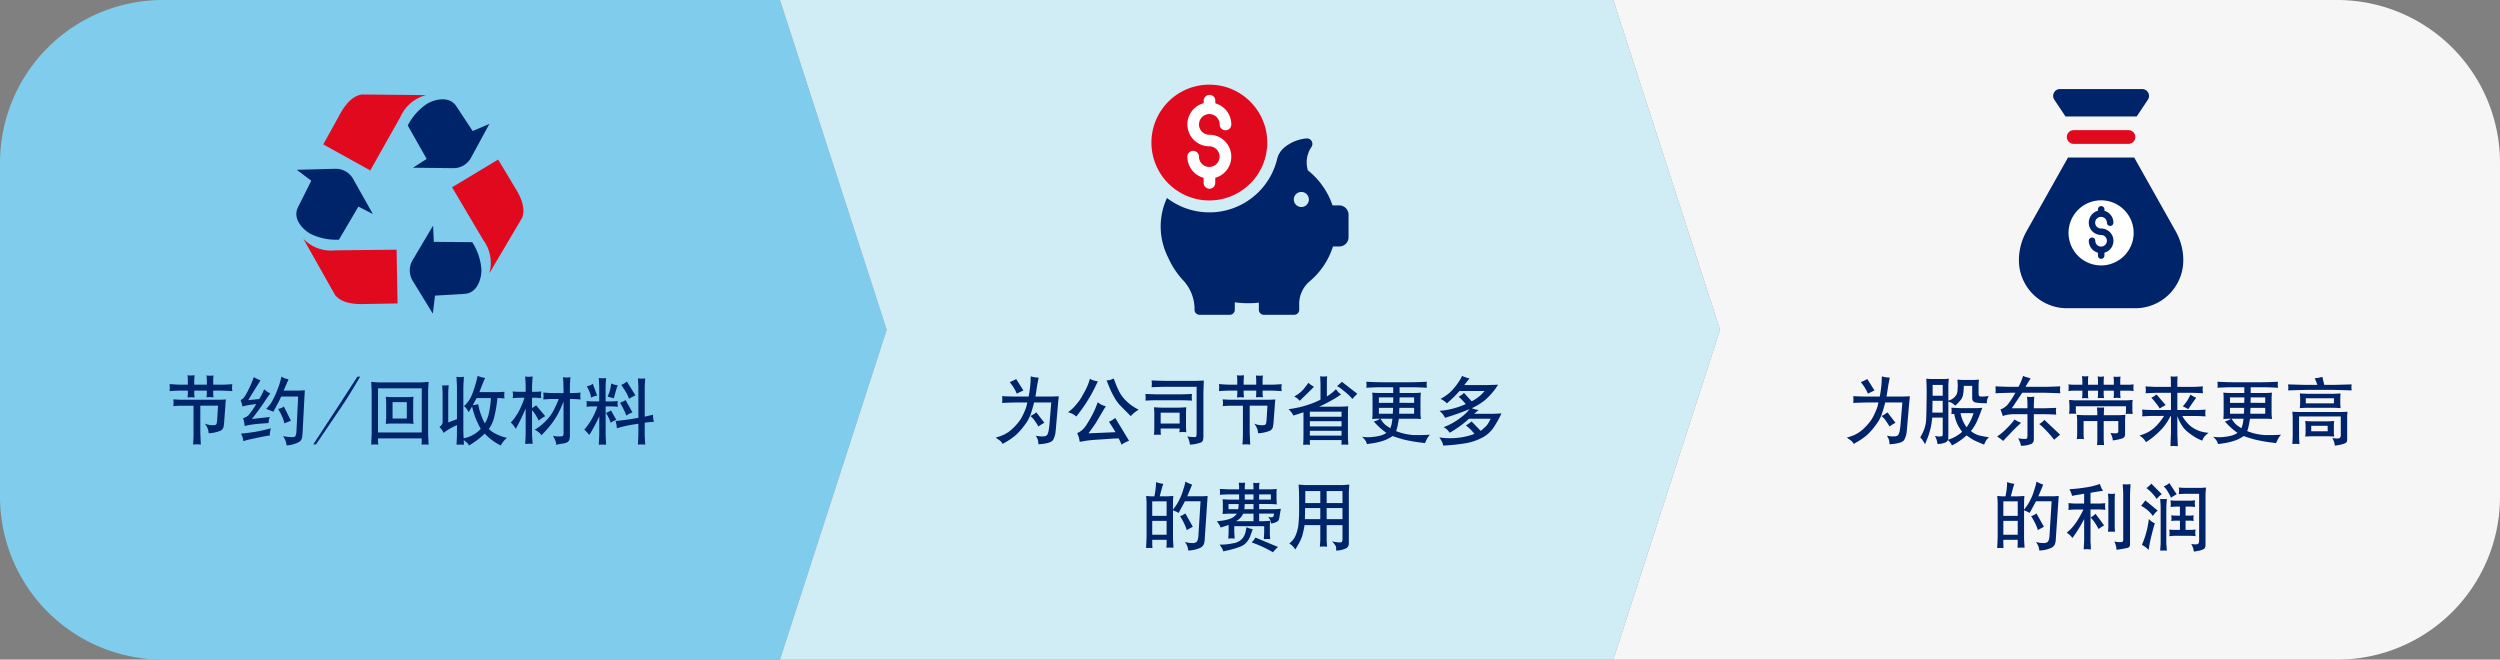 <svg xmlns="http://www.w3.org/2000/svg" viewBox="0 0 614 162"><rect x="0" y="0" width="614" height="162" fill="#808080" stroke="none"/><g id="fc61aa40-281a-4e66-aea6-17c57c1911d9" data-name="Layer 2"><g id="bef20caf-2062-42e8-8966-502ebf0b2912" data-name="Design"><path d="M40,0H191.559l26.214,81-26.214,81H40A40,40,0,0,1,0,122V40A40,40,0,0,1,40,0Z" fill="#80ccec"/><polygon points="191.56 0 396.226 0 422.44 81 396.226 162 191.56 162 217.773 81 191.56 0" fill="#d0edf6"/><path d="M396.226,0H574a40,40,0,0,1,40,40v82a40,40,0,0,1-40,40H396.226L422.44,81Z" fill="#f6f6f6"/><path d="M244.545,107.482l.879-.281a8.29,8.29,0,0,0,3.375-2.039,12.478,12.478,0,0,0,1.925-2.3,16.114,16.114,0,0,0,.905-1.819,10.484,10.484,0,0,0,.475-1.292l.21-.9h-2.6q-1.073,0-3.6.106c.024-.244.041-.43.053-.557v-.608l-.053-.5q1.758.1,3.6.1h2.918a27.285,27.285,0,0,0,.474-3.709l.036-1.248a7.433,7.433,0,0,0,1.951.3l-.246,1.283q-.106.476-.194,1.125l-.211,1.371-.14.879h3.357q.984,0,2.373-.07-.071.747-.132,1.349c-.041.4-.067.684-.079.848l-.474,5.52q-.089.949-.158,1.468a5.637,5.637,0,0,1-.51,1.459q-.44.939-3.639,1.151c-.012-.246-.038-.522-.079-.826a3.607,3.607,0,0,0-.589-1.283,7.538,7.538,0,0,0,1.565.175q1.089.018,1.327-.509a4.263,4.263,0,0,0,.325-1.178q.087-.651.141-1.09l.457-5.555h-4.219q-.248,1.073-.7,2.479a9.4,9.4,0,0,1-1.152,2.417,21.292,21.292,0,0,1-1.283,1.7,17.542,17.542,0,0,1-1.345,1.406,16.842,16.842,0,0,1-2.759,1.89l-.475.281a3.183,3.183,0,0,0-.562-.73Q245.477,108.133,244.545,107.482Zm3.445-13.641a11.342,11.342,0,0,0,1.582-.755l1.776,2.812q-1,.458-1.618.791l-.193-.422a10.051,10.051,0,0,0-.967-1.652Zm5.1,8.333a9.311,9.311,0,0,0,1.441-.9l1.969,2.566a10.95,10.95,0,0,0-1.477.915l-.263-.475q-.123-.194-.484-.73a7.253,7.253,0,0,0-.536-.729Z" fill="#002469"/><path d="M262.3,101.242q.668-.492,1.037-.826a12.192,12.192,0,0,0,1-1.081,13,13,0,0,0,.984-1.292q.353-.544,1.055-1.837a13.91,13.91,0,0,0,1-2.206l.316-.985a4.3,4.3,0,0,0,.844.405l1.09.263-.6,1.231a37.32,37.32,0,0,1-3.761,6.187l-.915,1.2a8.153,8.153,0,0,0-.834-.6A6.121,6.121,0,0,0,262.3,101.242Zm7.312-2.461a5,5,0,0,0,1.2.756l.773.246-.685,1.107-1.618,2.743q-.685,1.089-1.951,2.794.088,0,6.645-.281-.828-1.371-1.617-2.566a6.256,6.256,0,0,0,1.546-.932l3.393,5.608a8.237,8.237,0,0,0-1.846.949c-.235-.575-.468-1.084-.7-1.53l-1.178.036q-.4.016-2.091.14l-2.409.158q-1.528.106-2.461.264l-1.441.246a7.807,7.807,0,0,0-.211-1.107l-.4-1.037a5.679,5.679,0,0,0,1.186-.73,6.425,6.425,0,0,0,1.24-1.547q.7-1.116,1.221-2.1t.835-1.758Zm2.162-5.361a3.431,3.431,0,0,0,1.055-.159l.686-.316.492,1.266a19.293,19.293,0,0,0,.949,2.118,8.527,8.527,0,0,0,1.617,2.1,10.3,10.3,0,0,0,2.092,1.635l.967.563a13.141,13.141,0,0,0-1.319.949l-.6.615-.563-.562q-1.724-1.724-2.232-2.268a10.62,10.62,0,0,1-1.222-1.74,20.707,20.707,0,0,1-1.38-2.865Z" fill="#002469"/><path d="M281.318,98.394c.024-.233.038-.4.044-.5s.009-.2.009-.3-.029-.391-.053-.837q2.268.088,2.778.088h6.064q.475,0,2.6-.088a4.322,4.322,0,0,0-.053.537v.281a1.061,1.061,0,0,0,0,.318l.053.5q-1.407-.087-2.637-.088h-6.047Q282.776,98.306,281.318,98.394Zm1.512-3.287c.035-.464.059-.739.07-.826,0-.11-.024-.392-.07-.844q2.742.106,3.955.106h6.276q1.221,0,2.6-.088-.052,1.324-.079,2.209t-.026,1.658v10.09a3.263,3.263,0,0,1-.045.378,2.61,2.61,0,0,1-.1.439,1.232,1.232,0,0,1-.377.413,9.036,9.036,0,0,1-2.784.563,8.117,8.117,0,0,0-.22-1.055,3.629,3.629,0,0,0-.448-.949,13.388,13.388,0,0,0,1.564.14c.363.024.572-.023.624-.14a1.378,1.378,0,0,0,.1-.475l.018-.3V95h-7.119Q284.8,95,282.83,95.107Zm.58,11.707c.035-.387.059-.691.07-.914s.018-.526.018-.91v-3.214c0-.426-.006-.709-.018-.847l-.07-.9q1.585.088,1.885.088h4.158q.353,0,1.9-.088-.053.572-.061.909t-.009.786V104.4q0,.588.018.847l.052.914a6.706,6.706,0,0,0-1.687,0,3.745,3.745,0,0,1,.026-.431q.027-.219.027-.255v-.228h-4.659v.633q0,.3.053.931A6.946,6.946,0,0,0,283.41,106.814Zm1.652-2.795h4.659v-2.672h-4.659Z" fill="#002469"/><path d="M299.389,96.056c.011-.228.02-.405.026-.533a2.373,2.373,0,0,1,.026-.283l-.017-.31-.035-.6q1.861.141,2.461.14h2.021V93.6q0-.615-.017-.773l-.071-.668q.714.088.783.079t.957-.079c-.023.328-.044.612-.061.853s-.026.436-.026.588v.879h3.093v-.861c0-.352-.006-.58-.017-.686l-.071-.72a6.163,6.163,0,0,0,1.741,0,7.289,7.289,0,0,0-.079.747c-.007.17-.009.4-.009.694v.826h2.2q.649,0,2.5-.123c-.035.251-.056.436-.061.556s-.012.243-.018.369a.684.684,0,0,0,.009.225l.07.555q-1.423-.1-2.478-.123h-2.215v.7a3.155,3.155,0,0,0,.017.405l.071.527a13.95,13.95,0,0,0-1.741,0c.036-.258.059-.457.071-.6s.017-.3.017-.492v-.545h-3.093v.633c0,.047.011.2.035.475l.052.58c-.534-.047-.824-.067-.87-.062s-.336.027-.87.062c.035-.2.059-.358.071-.475s.017-.3.017-.545v-.668h-2.039Q300.76,95.951,299.389,96.056Zm.914,3.692c.046-.4.07-.665.07-.8-.012-.048-.035-.339-.07-.871q1.124.1,2.338.105h8.7q.615,0,1.881-.07c-.047.412-.077.678-.088.8s-.035.476-.071,1.063l-.281,3.762a8.506,8.506,0,0,1-.167,1.178,1.42,1.42,0,0,1-.738.879,8.845,8.845,0,0,1-2.892.615q-.036-.351-.105-.774a5.784,5.784,0,0,0-.826-1.6,4.773,4.773,0,0,0,2.056.4c.387-.011.621-.076.7-.193a1.165,1.165,0,0,0,.176-.457l.053-.352c.011-.1.023-.234.035-.387l.211-3.41H306.93v6.645q0,.052.052,1.336l.071,1.564c-.312-.012-.557-.026-.735-.044a8.721,8.721,0,0,0-1.164.044l.079-1.4q.027-.467.027-1.5V99.642h-2.619Q301.462,99.642,300.3,99.748Z" fill="#002469"/><path d="M324.314,98.166V94.281c0-.141-.011-.44-.035-.9l-.052-.984a4.7,4.7,0,0,0,1.722,0q-.053.633-.061,1.02c-.007.258-.009.545-.009.861v3.094a11.669,11.669,0,0,0,1.449-1.055l.786-.721q.227.282.471.6a3.108,3.108,0,0,0,.8.668l-.925.615q-.436.3-1.774,1.046T324,99.871h5.146q.873,0,1.973-.088-.053.636-.061,1.025c-.007.26-.009.584-.009.974v4.829q0,1.168.035,1.609l.07,1c-.3,0-.543-.008-.722-.026a5.927,5.927,0,0,0-.983.044c.011-.211.02-.346.027-.4s.008-.223.008-.493v-.263H321.7v.72l.053.458q-.682-.07-.79-.062c-.072.006-.371.026-.9.062q.035-.774.052-1.259t.018-1.388v-5.36q-1.23.424-2.479.8a6.009,6.009,0,0,0-.395-.672,8.86,8.86,0,0,0-.782-.885l.826-.124a23.376,23.376,0,0,0,3.419-.784A22.545,22.545,0,0,0,324.314,98.166Zm-6.451-.756.563-.369a7.386,7.386,0,0,0,1.608-1.319q.5-.6.923-1.177l.369-.528a7.94,7.94,0,0,0,1.389.985l-.44.439q-1.107,1.107-2.566,2.514l-.492.474c-.165-.175-.32-.334-.466-.474A4.008,4.008,0,0,0,317.863,97.41Zm3.832,4.939h7.787V101.1H321.7Zm0,2.373h7.787v-1.283H321.7Zm0,2.268h7.787v-1.178H321.7Zm6.68-12.182a10.653,10.653,0,0,0,1.195-1.037l3.8,2.953a11.719,11.719,0,0,0-1.23,1.266l-.492-.563a14.391,14.391,0,0,0-1.336-1.212q-.9-.74-1.143-.915Z" fill="#002469"/><path d="M334.51,107.271l.633.07a9.283,9.283,0,0,0,2.179-.052,11.39,11.39,0,0,0,1.89-.352,5.963,5.963,0,0,0,1.292-.615,16.914,16.914,0,0,1-2.742-2.408l-.369-.405a4.261,4.261,0,0,0,1.529-.668h-.545a11.35,11.35,0,0,0-1.354.088c.024-.337.041-.61.053-.819s.018-.442.018-.7V97.891c0-.326-.007-.564-.018-.715l-.053-.751a14.881,14.881,0,0,0,1.582.088h3.569V95.107h-2.918q-1.318,0-3.692.123c.036-.215.056-.364.062-.447a3.174,3.174,0,0,0,0-.341c-.006-.144-.026-.374-.062-.688q2.356.123,3.709.123h7.295q1.442,0,3.885-.123c-.035.2-.059.364-.07.48a1.517,1.517,0,0,0-.009.275c.006.066.032.307.079.721q-2.409-.123-3.867-.123h-2.848v1.406h3.815a11.826,11.826,0,0,0,1.406-.088c-.024.327-.044.612-.062.855s-.026.448-.026.611v3.5c0,.22.011.488.035.8l.053.732a13.847,13.847,0,0,0-1.512-.088h-3.885c-.059.411-.14.879-.246,1.407s-.182.867-.228,1.019l-.211.616a13.975,13.975,0,0,0,4.359.975q1.74.027,3.129-.044l.844-.035a5.312,5.312,0,0,0-.738.984l-.3.633-.211.44-.773-.106a39.461,39.461,0,0,1-4.325-.747q-1.387-.36-2.847-.888a9.279,9.279,0,0,1-1.908,1.029,16.1,16.1,0,0,1-3.383.8l-.985.158a7.17,7.17,0,0,0-.281-.7A4.326,4.326,0,0,0,334.51,107.271Zm4.148-8.332h3.5l.035-1.336h-3.533Zm0,2.672h3.41c.024-.4.041-.633.053-.712l.018-.729h-3.481Zm.387,1.23a7.8,7.8,0,0,0,.747,1.046,4.419,4.419,0,0,0,.519.51q.21.168,1.142.782c.187-.538.3-.879.325-1.019s.079-.451.15-.932l.052-.387Zm8.262-1.23V100.17h-3.621c-.024.441-.036.706-.036.8l-.017.644Zm0-2.672V97.6h-3.569c-.011.468-.017.768-.017.9l-.018.434Z" fill="#002469"/><path d="M353.494,107.429l.738.088a14.218,14.218,0,0,0,2.039.106,16.988,16.988,0,0,0,5.854-1.055,10.264,10.264,0,0,0-1.494-1.582l-.6-.492a9.655,9.655,0,0,0,1.389-1l2.232,2.32a11.775,11.775,0,0,0,1.53-1.38,8.462,8.462,0,0,0,.914-1.591h-5.309a26.165,26.165,0,0,1-4.184,3.112l-.544.334a5.343,5.343,0,0,0-.642-.765,5.007,5.007,0,0,0-.853-.606l.791-.334a14.683,14.683,0,0,0,3.059-1.776,12.389,12.389,0,0,0,1.986-1.7l.51-.633a55.376,55.376,0,0,1-5.467,1.969l-.545.176a5.3,5.3,0,0,0-.536-.888,7.449,7.449,0,0,0-.817-.835l.932-.088A19.428,19.428,0,0,0,360,99.238q-1-1.107-1.195-1.3l-.563-.492a6.427,6.427,0,0,0,.967-.633l.334-.334,1.9,2.074a9.7,9.7,0,0,0,2.549-1.828l.633-.7h-6.17a27.344,27.344,0,0,1-2.619,2.619l-.492.422a4.873,4.873,0,0,0-1.547-1.09l.738-.439a9.863,9.863,0,0,0,2.8-2.5,15.087,15.087,0,0,0,1.494-2.188l.246-.528a9.437,9.437,0,0,0,1.829.633l-.387.475c-.165.2-.264.322-.3.369l-.4.527-.194.246h5.537q.492,0,2.778-.088l-.651.981q-.228.321-.975,1.2a15.454,15.454,0,0,1-1.758,1.731,15.007,15.007,0,0,1-3.085,1.856,6.582,6.582,0,0,0,1.688.446l-.334.286c-.27.237-.528.452-.774.642h4.57q.387,0,2.145-.088l-.475.969a26.828,26.828,0,0,1-1.45,2.476A7.462,7.462,0,0,1,364,107.5a13.237,13.237,0,0,1-4.087,1.362,43.441,43.441,0,0,1-4.623.519l-.826.052c-.059-.234-.126-.466-.2-.694A7.32,7.32,0,0,0,353.494,107.429Z" fill="#002469"/><path d="M281.477,134.607q.053-.968.079-1.581t.044-1.293v-8.025q0-.435-.036-.922l-.07-.976q1.069.088,1.315.088h.7a17.523,17.523,0,0,0,.368-2.5l.053-1a7.681,7.681,0,0,0,1.771.44l-.246.72-.263.967-.368,1.371h1.823q.175,0,1.526-.088-.07.7-.079,1.02c-.007.211-.009.5-.009.861l-.018,1.477.317-.405a10.893,10.893,0,0,0,1.248-2,14.861,14.861,0,0,0,.668-1.52c.094-.287.222-.694.387-1.222s.269-.89.316-1.09l.123-.65a9.338,9.338,0,0,0,1.652.738q-.562,1.442-1.195,2.866h3.621a11.92,11.92,0,0,0,1.389-.088l-.739,10.968a4.376,4.376,0,0,1-.193.9,1.884,1.884,0,0,1-1.055.958,7.84,7.84,0,0,1-2.777.589c-.024-.188-.061-.428-.114-.721a4.323,4.323,0,0,0-.712-1.371l.387.088a5.744,5.744,0,0,0,1.283.158,1.784,1.784,0,0,0,1.151-.22,1.309,1.309,0,0,0,.361-.65,5.174,5.174,0,0,0,.14-.817l.528-8.561h-3.833L289.6,125.73l-.141.246a7.91,7.91,0,0,0-1.371-.633v6.381q0,.845.035,1.354l.088,1.441-.57-.026c-.126-.006-.511,0-1.153.026,0-.2.006-.386.018-.562s.017-.305.017-.387v-1h-3.533v1c0,.176.018.521.053,1.037-.231-.012-.41-.024-.535-.035A9.882,9.882,0,0,0,281.477,134.607Zm5.044-7.91v-3.568h-3.533V126.7Zm-3.533,4.641h3.533v-3.411h-3.533Zm6.838-4.553a5.8,5.8,0,0,0,1.3-.686l1.828,3.27q-.738.405-1.494.826l-.088-.352A15.591,15.591,0,0,0,289.826,126.785Z" fill="#002469"/><path d="M298.826,128.033l1.16-.141a10.919,10.919,0,0,0,2.013-.439,3.875,3.875,0,0,0,1.8-1.3h-1.934c-.2,0-.732.029-1.6.088q.017-.346.044-.648c.017-.2.026-.341.026-.422v-1.206c0-.069,0-.172-.009-.31s-.009-.27-.009-.4l-.052-.639q1.353.088,1.6.088h2.461v-1.283h-2.373q-.826,0-2.373.1c.023-.184.038-.3.044-.353s.009-.174.009-.368v-.239l-.053-.481q2.285.105,2.373.105h2.373v-.387c0-.234-.006-.41-.017-.527l-.071-.738a6.937,6.937,0,0,0,1.565,0c-.024.293-.044.545-.062.756s-.026.381-.026.509v.387h2.144v-.4q0-.317-.07-1.231a3.981,3.981,0,0,0,.782.088l.3-.035.461-.053q-.071.493-.079.739c-.007.164-.009.328-.009.492v.4h2.711q.462,0,1.613-.105c-.035.3-.055.5-.062.584s-.006.22,0,.4.009.293.009.34v1.253c0,.081.012.308.036.679l.035.54q-1.116-.087-1.631-.087H309.25v1.265h3.832q.212,0,1.494-.088l-.334,1.951a2.8,2.8,0,0,1-.237.871,1.275,1.275,0,0,1-.527.421,5.332,5.332,0,0,1-1.31.378,6.227,6.227,0,0,0-.167-.764,2.62,2.62,0,0,0-.554-.853,4.531,4.531,0,0,0,.809.071.5.5,0,0,0,.562-.422l.088-.475H309.25V128H310.4q.294,0,1.562-.088c-.047.343-.073.6-.079.78s-.009.373-.009.591v1.248q0,.738.018.932l.07.949-.444-.027c-.082-.006-.456,0-1.12.027.011-.41.028-.774.052-1.09s.035-.58.035-.791v-1.3h-7.347v1.248l.053,1.037.035.774c-.228-.024-.464-.041-.706-.053a4.676,4.676,0,0,0-.859.053c.024-.34.044-.653.062-.941s.026-.571.026-.852v-1.565q-.738.264-1.969.633c-.094-.222-.187-.43-.281-.624A5.119,5.119,0,0,0,298.826,128.033Zm.7,5.73a14.794,14.794,0,0,0,3.226-.316,3.789,3.789,0,0,0,2.4-1.213,4.039,4.039,0,0,0,.774-1.67l.211-1.09a5.383,5.383,0,0,0,1.529.492q-.335,1-.694,1.925a4.772,4.772,0,0,1-1.31,1.776q-.949.852-5.238,1.749a4.238,4.238,0,0,0-.2-.6A10.423,10.423,0,0,0,299.529,133.763Zm2.2-8.7H304.1c.035-.3.058-.471.07-.521l.053-.744h-2.5ZM303.572,128h4.289v-1.846h-2.513a8.058,8.058,0,0,1-.563.869A4.206,4.206,0,0,1,303.572,128Zm4.289-2.936V123.8H305.7c-.024.4-.035.654-.035.752l-.053.513Zm-2.144-2.355h2.144v-1.283h-2.144ZM307.4,133.2a4.739,4.739,0,0,0,.563-.6l.369-.58,5.555,2.32a10.085,10.085,0,0,0-1.248,1.3l-.475-.281a29.922,29.922,0,0,0-4.1-1.9Zm1.846-10.494h2.883v-1.283H309.25Z" fill="#002469"/><path d="M316.65,133.482l.422-.369a4.391,4.391,0,0,0,1.143-1.644,10.108,10.108,0,0,0,.624-2.184,32.487,32.487,0,0,0,.22-4.425v-1.653q0-1.918-.036-2.629l-.087-1.563q1.387.123,1.9.123h8.657q.37,0,1.907-.123-.053.6-.087,1.074t-.036.755v12.093a5.2,5.2,0,0,1-.063.985,1.484,1.484,0,0,1-.476.668,5.816,5.816,0,0,1-2.572.632,1.036,1.036,0,0,1-.009-.228c.006-.059,0-.241-.009-.545s-.351-.809-1.019-1.512a8.3,8.3,0,0,0,1.934.281q.4.018.527-.167a1.789,1.789,0,0,0,.123-.835v-3.251h-3.885v3.357c0,.4.011.738.035,1.019l.071.932a7.481,7.481,0,0,0-1.776,0c.024-.387.047-.721.071-1s.035-.6.035-.949v-3.357H320.4a22.794,22.794,0,0,1-.475,2.285,9.465,9.465,0,0,1-.861,2.109l-.44.756c-.176.3-.275.48-.3.527l-.211.317a3.8,3.8,0,0,0-.606-.809A6.415,6.415,0,0,0,316.65,133.482Zm3.832-5.976h3.78v-2.725h-3.727Zm.088-3.956h3.692V120.6h-3.674Zm5.256,0h3.885V120.6h-3.885Zm0,3.956h3.885v-2.725h-3.885Z" fill="#002469"/><path d="M453.576,107.482l.879-.281a8.29,8.29,0,0,0,3.375-2.039,12.437,12.437,0,0,0,1.925-2.3,16.114,16.114,0,0,0,.905-1.819,10.15,10.15,0,0,0,.475-1.292l.211-.9h-2.6q-1.073,0-3.6.106c.023-.244.041-.43.052-.557v-.608l-.052-.5q1.757.1,3.6.1h2.918a27.314,27.314,0,0,0,.475-3.709l.035-1.248a7.433,7.433,0,0,0,1.951.3l-.246,1.283q-.1.476-.193,1.125l-.211,1.371-.141.879h3.357q.985,0,2.373-.07-.069.747-.131,1.349c-.042.4-.068.684-.079.848l-.475,5.52q-.089.949-.158,1.468a5.6,5.6,0,0,1-.51,1.459q-.44.939-3.639,1.151c-.011-.246-.038-.522-.079-.826a3.589,3.589,0,0,0-.589-1.283,7.546,7.546,0,0,0,1.565.175q1.089.018,1.327-.509a4.263,4.263,0,0,0,.325-1.178q.088-.651.141-1.09l.457-5.555H463q-.246,1.073-.7,2.479a9.4,9.4,0,0,1-1.151,2.417q-.7,1.011-1.284,1.7a17.522,17.522,0,0,1-1.344,1.406,16.862,16.862,0,0,1-2.76,1.89l-.475.281a3.155,3.155,0,0,0-.562-.73Q454.507,108.133,453.576,107.482Zm3.445-13.641a11.425,11.425,0,0,0,1.583-.755l1.775,2.812q-1,.458-1.617.791l-.194-.422a10.12,10.12,0,0,0-.966-1.652Zm5.1,8.333a9.357,9.357,0,0,0,1.442-.9l1.968,2.566a10.879,10.879,0,0,0-1.476.915l-.264-.475q-.123-.194-.483-.73a7.589,7.589,0,0,0-.536-.729Z" fill="#002469"/><path d="M479.961,101.664q-.3,0-.7.035c.023-.223.041-.4.053-.527a2.1,2.1,0,0,0,.008-.317q-.009-.123-.061-.723,2.073.108,2.215.108h3.673a16.363,16.363,0,0,0,1.706-.088q-.37,1.029-.791,2.079t-.756,1.735a12.917,12.917,0,0,1-1.248,1.9,5.518,5.518,0,0,0,2.03,1.081q.887.2,1.925.378l.492.088a3.023,3.023,0,0,0-.774.861l-.457.932q-2.162-.915-2.6-1.152t-1.688-1.116A15.915,15.915,0,0,1,479.4,109.4a4.7,4.7,0,0,0-.509-.844l-.471-.457a4.537,4.537,0,0,1-.432.493,5.237,5.237,0,0,1-2.138.457q-.071-.493-.159-.862a5.763,5.763,0,0,0-.474-1.125,4.04,4.04,0,0,0,1.758.071.422.422,0,0,0,.131-.317,5.028,5.028,0,0,0,.027-.545V102.56h-2.567q-.1.863-.21,1.573a15.268,15.268,0,0,1-.4,1.758,14.193,14.193,0,0,1-.466,1.468l-.7,1.74a13.116,13.116,0,0,0-.826-1.3l-.352-.387a10.736,10.736,0,0,0,.967-2,7.835,7.835,0,0,0,.484-2.332q.062-1.2.1-4.064t.027-3.1c-.007-.153-.009-.384-.009-.691L473.105,93a12.024,12.024,0,0,0,1.635.088h2.285a12.124,12.124,0,0,0,1.6-.088c-.035.4-.062.732-.079,1s-.026.5-.026.7v3.691a3.212,3.212,0,0,0,1.34-.7,2.8,2.8,0,0,0,.7-.879,3.544,3.544,0,0,0,.224-1.186c.029-.522.044-.87.044-1.046l-.089-1.354a15.525,15.525,0,0,0,1.627.088h2.055a15.148,15.148,0,0,0,1.625-.088c-.047.371-.076.646-.088.827s-.017.433-.017.755v1.653a1.819,1.819,0,0,0,.105.738q.105.212.773.193.51,0,1.618-.123A4.059,4.059,0,0,0,488,98.35a1.583,1.583,0,0,0-.026.4l.017.281a15.668,15.668,0,0,1-2.692-.158,1.174,1.174,0,0,1-.754-.422,1.415,1.415,0,0,1-.175-.756V94.773h-2.04c-.023.323-.044.663-.062,1.022a8.659,8.659,0,0,1-.16,1.219,2.9,2.9,0,0,1-.585,1.254,12.141,12.141,0,0,1-1.339,1.38,3.169,3.169,0,0,0-.94-.752l-.727-.269v8.293l-.051,1.072a9.252,9.252,0,0,0,3.443-1.934q-.352-.474-.923-1.371A9.857,9.857,0,0,1,479.961,101.664Zm-5.379-.334h2.549v-2.9h-2.5Zm.07-4.131h2.479V94.545h-2.479Zm6.856,4.271a9.212,9.212,0,0,0,.448,1.591A8.786,8.786,0,0,0,483,104.933a13.043,13.043,0,0,0,1.046-1.758,12.311,12.311,0,0,0,.659-1.7Z" fill="#002469"/><path d="M490.086,94.879q2.337.123,3.726.123h1.934a13.955,13.955,0,0,0,.932-2.11l.193-.58a5.065,5.065,0,0,0,.633.264l.615.176.6.175-.4.651q-.526.827-.826,1.424h4.535q1.494,0,3.991-.123c-.035.231-.056.4-.062.515s-.012.237-.017.374a.851.851,0,0,0,.008.244l.071.572q-3.587-.123-3.938-.123H496.66l-2.566,3.814h3.849v-.562q0-.95-.017-1.143l-.088-1.143a7.355,7.355,0,0,0,.861.08c.1-.006.4-.033.914-.08q-.053.774-.079,1.31c-.017.358-.026.706-.026,1.046v.492h2.513l1.512-.053,1.477-.052c-.035.222-.059.4-.071.522a2.039,2.039,0,0,0-.008.313q.009.123.079.835-1.478-.106-2.989-.106h-2.513v6.275a1.225,1.225,0,0,1-.08.414,1.734,1.734,0,0,1-.382.536,6.505,6.505,0,0,1-2.685.527,6.214,6.214,0,0,0-.246-.87,8.739,8.739,0,0,0-.457-.976,9.4,9.4,0,0,0,1.512.159q.667.034.721-.255a3.211,3.211,0,0,0,.052-.572v-5.238H494.41a7.737,7.737,0,0,0-2.514.44q-.351-1.038-.386-1.125l-.211-.475a4.428,4.428,0,0,0,1.775-1.187,20.887,20.887,0,0,0,1.9-2.926h-1.161q-.351,0-3.726.123c.023-.257.038-.438.044-.544a3.154,3.154,0,0,0,0-.337Q490.121,95.526,490.086,94.879Zm.4,12.322.528-.369a14.725,14.725,0,0,0,1.872-1.653,17.869,17.869,0,0,0,1.52-1.67l.352-.474a10.3,10.3,0,0,0,1.617.808l-.58.545q-1.161,1.09-1.67,1.635l-.7.756-.985,1.02-.457.492Q491.335,107.763,490.49,107.2Zm10.354-3.059a5.049,5.049,0,0,0,1.265-1.019l3.868,3.638q-1.038.845-1.477,1.248l-.352-.457q-.668-.843-1.467-1.678t-1.169-1.169Z" fill="#002469"/><path d="M509.369,94.492h2.057V93.7c0-.27-.006-.463-.018-.58l-.07-.756a6.754,6.754,0,0,0,.815.079q.132-.009.749-.079a6.378,6.378,0,0,0-.088.677v1.45h2.461v-.809c0-.222-.006-.392-.017-.509l-.07-.739a4.377,4.377,0,0,0,.806.1,7.087,7.087,0,0,0,.758-.1,7.533,7.533,0,0,0-.079.756q-.009.264-.009.492v.809h2.5V93.7c0-.246-.006-.422-.017-.527l-.071-.668c.255.023.447.038.576.043s.517-.008,1.164-.043a6.272,6.272,0,0,0-.079.676c-.006.159-.008.332-.008.519v.791h2.021a10.961,10.961,0,0,0,1.283-.088c-.035.239-.055.418-.061.538s-.012.225-.018.315a6.044,6.044,0,0,0,.079.782,10.1,10.1,0,0,0-1.248-.088h-2.056v.738a9.511,9.511,0,0,0,.087,1.09q-.621-.07-.87-.079a5.568,5.568,0,0,0-.852.079c.023-.2.041-.36.053-.483s.017-.331.017-.624v-.721h-2.5v.738a4.646,4.646,0,0,0,.018.545l.07.545-.543-.026c-.115-.006-.456,0-1.021.026q.052-.369.07-.58c.011-.141.017-.3.017-.492v-.756h-2.461v1.3l.088.58-.832-.062a6.1,6.1,0,0,0-.732.062c.035-.223.058-.4.07-.519s.018-.319.018-.589v-.773h-2q-.562,0-1.424.088c.023-.227.038-.394.044-.5s.011-.229.018-.361.008-.216.008-.252L508,94.4A12.906,12.906,0,0,0,509.369,94.492Zm-1.2,7.137a5.015,5.015,0,0,1,.053-.537,2.361,2.361,0,0,0,.035-.342V99.54q0-.02-.035-.58l-.053-.742q1.335.106,1.635.106h12.357q.492,0,1.635-.106a5.93,5.93,0,0,0-.088.667v1.83a7.513,7.513,0,0,0,.088.949l-.572-.027c-.123,0-.512,0-1.168.027.035-.2.058-.358.07-.475s.017-.281.017-.492v-.914H509.826v.914a2.824,2.824,0,0,0,.018.439l.088.493A10.975,10.975,0,0,0,508.174,101.629Zm1.881,6.24q.052-.44.079-.677a6.292,6.292,0,0,0,.026-.642v-3.128q0-.474-.017-.645l-.088-.9q1.265.087,1.687.088H515.1v-.44q0-.421-.018-.615l-.07-.844a10.829,10.829,0,0,0,1.766,0c-.035.375-.053.651-.053.826l-.017.633-.018.44h3.781q.389,0,1.537-.088c-.035.324-.059.615-.07.874s-.018.477-.018.654v2.972a1.774,1.774,0,0,1-.153.905,1.3,1.3,0,0,1-.52.395,13.286,13.286,0,0,1-2.351.493,4.261,4.261,0,0,0-.1-.712,8.076,8.076,0,0,0-.475-1.116,8.981,8.981,0,0,0,.95.07q.685.052.835-.114a.577.577,0,0,0,.149-.4v-2.478h-3.586v4.324c0,.176.012.439.035.791l.053.791a10.572,10.572,0,0,0-1.74,0q.053-.51.07-.791t.018-.756v-4.359h-3.375V106.5c0,.363,0,.591.017.685l.07.686A5.508,5.508,0,0,0,510.055,107.869Z" fill="#002469"/><path d="M525.436,107.008l.755-.282a8.255,8.255,0,0,0,3.235-1.977,14.53,14.53,0,0,0,1.74-2.083l.316-.51H528.74q-.808,0-2.636.1c.035-.243.055-.415.061-.513s.006-.226,0-.382-.026-.415-.061-.775q1.282.107,2.636.106h4.448V96.478H529.83q-.879,0-2.883.106c.024-.223.041-.4.053-.519a2.071,2.071,0,0,0,.009-.316q-.009-.132-.062-.853,1.81.123,2.883.123h3.358l-.018-.72v-.915l-.07-.949a6.939,6.939,0,0,0,1.722,0q-.052.617-.061.985t-.009.861v.738h3.621q.984,0,2.672-.123c-.035.246-.059.434-.07.563a1.978,1.978,0,0,0-.009.316q.009.123.079.809-1.915-.106-2.69-.106h-3.6V100.7h4.412q1.283,0,2.514-.106c-.024.245-.038.428-.044.549s-.012.238-.018.347a.7.7,0,0,0,.009.217l.053.557q-1.618-.087-2.514-.1h-3.2l.334.562a9.2,9.2,0,0,0,1.617,1.855,7.51,7.51,0,0,0,3.9,1.643l.58.088a11,11,0,0,0-1.054.976,4.518,4.518,0,0,0-.475.94l-.4-.175a10.718,10.718,0,0,1-1.855-1q-.852-.581-1.485-1.1a6.469,6.469,0,0,1-1.266-1.494,8.739,8.739,0,0,1-.914-1.767l-.193-.527v3.621q0,1.23.035,1.9l.088,1.9c-.5-.035-.809-.056-.922-.062a8.717,8.717,0,0,0-.889.062q.036-1.248.08-2.241t.044-1.556v-3.621H533.1l-.282.51a13.735,13.735,0,0,1-1.555,2.32,19.2,19.2,0,0,1-1.864,1.837,15.736,15.736,0,0,1-1.872,1.45l-.474.3q-.212-.334-.5-.712A3.894,3.894,0,0,0,525.436,107.008Zm2.935-9.334a5.547,5.547,0,0,0,1.266-.809l2.25,2.619a11.926,11.926,0,0,0-1.459.861l-.334-.545q-.141-.21-.563-.747t-.562-.712Zm7.717,2.144.422-.51c.292-.363.5-.629.615-.8a8.432,8.432,0,0,0,.475-.834l.386-.756a6.657,6.657,0,0,0,1.407.756l-.493.685-.474.668-.686,1.02-.334.457A6.207,6.207,0,0,0,536.088,99.818Z" fill="#002469"/><path d="M543.541,107.271l.633.07a9.292,9.292,0,0,0,2.18-.052,11.373,11.373,0,0,0,1.889-.352,5.963,5.963,0,0,0,1.292-.615,16.957,16.957,0,0,1-2.742-2.408l-.369-.405a4.253,4.253,0,0,0,1.529-.668h-.545a11.321,11.321,0,0,0-1.353.088c.023-.337.041-.61.052-.819s.018-.442.018-.7V97.891q0-.489-.018-.715l-.052-.751a14.852,14.852,0,0,0,1.582.088h3.568V95.107h-2.918q-1.319,0-3.691.123c.035-.215.055-.364.061-.447a3.174,3.174,0,0,0,0-.341c-.006-.144-.026-.374-.061-.688q2.355.123,3.709.123h7.3q1.44,0,3.884-.123c-.035.2-.058.364-.07.48a1.517,1.517,0,0,0-.009.275c.006.066.033.307.079.721q-2.408-.123-3.867-.123H552.77v1.406h3.814a11.826,11.826,0,0,0,1.406-.088c-.023.327-.044.612-.061.855s-.027.448-.027.611v3.5c0,.22.012.488.036.8l.052.732a13.843,13.843,0,0,0-1.511-.088h-3.885c-.059.411-.141.879-.246,1.407s-.182.867-.229,1.019l-.211.616a13.975,13.975,0,0,0,4.36.975q1.74.027,3.128-.044l.844-.035a5.312,5.312,0,0,0-.738.984l-.3.633-.211.44-.773-.106a39.388,39.388,0,0,1-4.324-.747q-1.389-.36-2.848-.888a9.27,9.27,0,0,1-1.907,1.029,16.127,16.127,0,0,1-3.384.8l-.985.158a7.17,7.17,0,0,0-.281-.7A4.3,4.3,0,0,0,543.541,107.271Zm4.148-8.332h3.5l.035-1.336h-3.534Zm0,2.672H551.1c.023-.4.041-.633.052-.712l.018-.729h-3.481Zm.387,1.23a7.892,7.892,0,0,0,.747,1.046,4.419,4.419,0,0,0,.519.51q.21.168,1.142.782c.188-.538.3-.879.326-1.019s.079-.451.149-.932l.053-.387Zm8.262-1.23V100.17h-3.621c-.024.441-.035.706-.035.8l-.018.644Zm0-2.672V97.6H552.77c-.012.468-.018.768-.018.9l-.018.434Z" fill="#002469"/><path d="M561.963,95.881c.023-.215.038-.367.044-.456s.009-.177.009-.266-.03-.351-.053-.755q4.236.139,4.781.123h2.408c-.211-.562-.351-.932-.422-1.107l-.246-.528a6.955,6.955,0,0,0,1.881-.351l.475,1.986h2.338q.228,0,4.394-.123c-.035.2-.055.334-.061.389a2.549,2.549,0,0,0,.009.349v.25l.052.489q-4.254-.123-4.359-.123h-6.486Q566.2,95.758,561.963,95.881ZM563,109.047q.053-.863.07-1.328c.012-.31.018-.671.018-1.081v-3.6q0-.738-.018-.954l-.07-.962q1.526.07,2.4.07h8.924q.858,0,2.227-.07c-.047.476-.074.844-.079,1.1s-.009.6-.009,1.023v4.5a3.544,3.544,0,0,1-.043.615.737.737,0,0,1-.361.439,3.909,3.909,0,0,1-1.2.405,12.553,12.553,0,0,1-1.424.246c-.023-.188-.058-.4-.105-.651a5.068,5.068,0,0,0-.527-1.212,8.88,8.88,0,0,0,1.248.105,1.009,1.009,0,0,0,.668-.193,1.022,1.022,0,0,0,.175-.7v-4.518H564.652v4.4q0,.843.018,1.107l.07,1.266q-.411-.018-.618-.036C563.984,109,563.61,109.011,563,109.047Zm1.828-8.807c.035-.32.059-.567.07-.739s.018-.354.018-.545v-.964q0-.517-.018-.679l-.07-.677q2.018.088,2.213.088h5.842q.088,0,1.965-.088c-.036.333-.056.6-.062.794s-.009.378-.009.544v1.089c0,.214.006.387.018.518l.053.659q-1.168-.088-2-.088H566.97Q566.031,100.152,564.828,100.24Zm1.336,6.978c.035-.266.059-.471.07-.616s.018-.343.018-.6v-1.2c0-.324-.006-.543-.018-.659l-.07-.746q1.091.088,2,.088h2.988q.95,0,2.127-.088c-.047.347-.073.611-.079.79s-.009.34-.009.485v1.36a5.3,5.3,0,0,0,.018.572l.07.607q-1.2-.07-2.074-.07h-3.023Q567.412,107.148,566.164,107.218Zm.141-8.156h6.908V97.814H566.3Zm1.336,6.856h4.043l-.018-1.336h-4.025Z" fill="#002469"/><path d="M490.508,134.607q.053-.968.079-1.581t.044-1.293v-8.025q0-.435-.035-.922l-.071-.976q1.07.088,1.315.088h.7a17.669,17.669,0,0,0,.368-2.5l.052-1a7.694,7.694,0,0,0,1.771.44l-.245.72-.263.967-.369,1.371h1.824q.174,0,1.525-.088-.07.7-.079,1.02t-.009.861l-.017,1.477.316-.405a10.893,10.893,0,0,0,1.248-2,14.632,14.632,0,0,0,.668-1.52c.094-.287.222-.694.387-1.222s.269-.89.316-1.09l.123-.65a9.315,9.315,0,0,0,1.653.738q-.564,1.442-1.2,2.866h3.621a11.906,11.906,0,0,0,1.389-.088l-.738,10.968a4.453,4.453,0,0,1-.194.9,1.885,1.885,0,0,1-1.054.958,7.852,7.852,0,0,1-2.778.589q-.034-.282-.114-.721a4.323,4.323,0,0,0-.712-1.371l.387.088a5.751,5.751,0,0,0,1.283.158,1.78,1.78,0,0,0,1.151-.22,1.309,1.309,0,0,0,.361-.65,5.062,5.062,0,0,0,.14-.817l.528-8.561h-3.832l-1.424,2.619-.141.246a7.91,7.91,0,0,0-1.371-.633v6.381q0,.845.035,1.354l.088,1.441-.57-.026q-.189-.009-1.152.026c0-.2.005-.386.017-.562s.018-.305.018-.387v-1H492.02v1c0,.176.017.521.052,1.037-.231-.012-.409-.024-.534-.035A9.894,9.894,0,0,0,490.508,134.607Zm5.045-7.91v-3.568H492.02V126.7Zm-3.533,4.641h3.533v-3.411H492.02Zm6.837-4.553a5.776,5.776,0,0,0,1.3-.686l1.828,3.27q-.738.405-1.494.826l-.088-.352A15.591,15.591,0,0,0,498.857,126.785Z" fill="#002469"/><path d="M507.594,130.828l.386-.334a11.462,11.462,0,0,0,2.154-2.549,26.535,26.535,0,0,0,1.573-2.812h-2.215q-.1,0-1.494.105c.023-.222.041-.4.053-.527v-.6l-.053-.545q1.389.105,1.494.106h2.373v-2.409q-.457.088-1.327.229t-1.222.211l-.421.088q-.088-.352-.185-.633t-.448-1.02l.351-.017a32.76,32.76,0,0,0,3.331-.361,17.845,17.845,0,0,0,3.156-.694l.615-.211c.3.785.468,1.19.492,1.213l.316.475-.509.07q-1.266.176-2.584.422v2.637H515.7l.58-.036.791-.052c-.035.209-.055.345-.061.409a3.194,3.194,0,0,0,.009.391v.26l.052.574q-.861-.087-1.388-.087h-2.25v7.523q-.019.141.052,1.248l.053,1.037c-.512-.035-.82-.056-.924-.061a8.009,8.009,0,0,0-.851.061q.017-.685.061-1.318c.029-.422.044-.745.044-.967v-5.168q-.649,1.23-1.054,1.9t-.9,1.407q-.492.738-.58.861l-.352.475q-.246-.316-.448-.545A6.635,6.635,0,0,0,507.594,130.828Zm5.853-3.744a4.454,4.454,0,0,0,1.213-.9l2.11,2.848a10.274,10.274,0,0,0-1.354.9l-.316-.562a10.938,10.938,0,0,0-1.108-1.67Zm4.272,3.515q.053-.544.07-.835t.018-.624v-6.187q0-.562-.018-.774l-.07-.949c.468.047.758.074.87.079a6.75,6.75,0,0,0,.852-.079q-.053.685-.061,1.064t-.009.659v6.135c0,.3.006.533.018.685l.052.826A13.6,13.6,0,0,0,517.719,130.6Zm1.564,2.391a7.024,7.024,0,0,0,1.477.158c.3,0,.5-.05.58-.149a.7.7,0,0,0,.123-.449V121.81q0-.861-.035-1.406l-.088-1.477q.442.036.664.044c.149.006.571-.008,1.269-.044-.046.657-.082,1.219-.105,1.688s-.035.856-.035,1.16v11.9a1.067,1.067,0,0,1-.116.545.826.826,0,0,1-.408.317,24.39,24.39,0,0,1-2.8.492c-.012-.223-.033-.448-.062-.677A6.969,6.969,0,0,0,519.283,132.99Z" fill="#002469"/><path d="M525.857,124.2a10.85,10.85,0,0,0,1.02-1.3q1.512,1.213,3.059,2.514a7.578,7.578,0,0,0-.616.545l-.58.756-.263-.352a8.042,8.042,0,0,0-2.092-1.828Zm.194,9.615.263-.633a16.6,16.6,0,0,0,.616-1.74q.28-.95.4-1.485t.229-1.169c.076-.422.125-.727.149-.914l.035-.405a4.817,4.817,0,0,0,1.494,1.073l-.158.474q-.175.51-.668,2.5a26.728,26.728,0,0,0-.6,2.892l-.088.65A7.292,7.292,0,0,0,526.051,133.816Zm1.107-13.939a7.135,7.135,0,0,0,1.213-1.09l2.567,2.584a6.242,6.242,0,0,0-1.266,1.178l-.317-.475a9.473,9.473,0,0,0-.72-.861,9.916,9.916,0,0,0-1.02-.985Zm3.375,15.363q.052-.7.088-1.178t.035-1.178v-7.945q0-.772-.035-1.213l-.088-1.195a7.609,7.609,0,0,0,1.653,0q-.071.826-.106,1.415c-.024.393-.035.724-.035.993v7.945q0,.633.053,1.249l.088,1.107A9.485,9.485,0,0,0,530.533,135.24Zm.879-15.785a4.805,4.805,0,0,0,1.371-.809l1.811,2.742a15.66,15.66,0,0,0-1.406.862l-.176-.422q-.106-.212-.51-.923a6.284,6.284,0,0,0-.809-1.151Zm1.371,12.234q.071-.567.071-.753-.018-.092-.071-.882a8.148,8.148,0,0,0,1.2.088h1.406v-2.267h-.949a7.57,7.57,0,0,0-1.178.088c.023-.167.038-.3.044-.388s.011-.167.017-.227-.015-.323-.061-.792a8.793,8.793,0,0,0,1.178.088h.949v-2.215h-.844a11.494,11.494,0,0,0-1.477.088c.036-.2.059-.353.071-.467a2.635,2.635,0,0,0,.009-.359c-.007-.127-.033-.4-.08-.808a13.894,13.894,0,0,0,1.477.087h3.129a13.276,13.276,0,0,0,1.441-.087c-.035.223-.059.4-.07.523a1.844,1.844,0,0,0-.009.3c.006.075.032.345.079.807a10.176,10.176,0,0,0-1.441-.088h-.9v2.215h.967a7.48,7.48,0,0,0,1.037-.088c-.035.21-.055.363-.061.461s-.012.2-.018.307a.513.513,0,0,0,.009.194l.07.445a7.48,7.48,0,0,0-1.037-.088h-.967v2.267h1.213a11.105,11.105,0,0,0,1.248-.088c-.035.244-.058.433-.07.569a2.182,2.182,0,0,0-.009.332c.006.086.033.331.079.734a12.134,12.134,0,0,0-1.248-.088h-4.007Q533.731,131.6,532.783,131.689Zm4.078-11.865h3.32q.681,0,1.62-.088-.071.726-.1,1.181c-.017.3-.026.624-.026.964V133.64a1.989,1.989,0,0,1-.145.914,1.084,1.084,0,0,1-.536.413,4.516,4.516,0,0,1-.765.255l-.945.176-.475.088q-.052-.387-.131-.729a5.817,5.817,0,0,0-.519-1.169,5.231,5.231,0,0,0,1.108.105q.563,0,.7-.264a1.743,1.743,0,0,0,.14-.791V121.283h-3.252a17.359,17.359,0,0,0-1.74.088c.024-.2.038-.359.044-.462s.012-.219.018-.347.008-.209.008-.246l-.07-.58Q536.018,119.825,536.861,119.824Z" fill="#002469"/><path d="M41.655,96.056c.012-.228.021-.405.027-.533a2.177,2.177,0,0,1,.026-.283l-.018-.31-.035-.6q1.863.141,2.461.14h2.022V93.6q0-.615-.018-.773l-.07-.668q.713.088.783.079t.957-.079q-.036.492-.061.853T47.7,93.6v.879H50.8v-.861c0-.352-.006-.58-.018-.686l-.07-.72a6.156,6.156,0,0,0,1.74,0q-.07.492-.079.747t-.009.694v.826h2.2q.649,0,2.5-.123-.053.377-.062.556c-.006.12-.012.243-.017.369a.731.731,0,0,0,.008.225l.071.555q-1.425-.1-2.479-.123H52.36v.7a2.922,2.922,0,0,0,.018.405l.07.527a13.936,13.936,0,0,0-1.74,0c.035-.258.059-.457.07-.6s.018-.3.018-.492v-.545H47.7v.633c0,.047.012.2.035.475l.053.58c-.534-.047-.824-.067-.87-.062s-.337.027-.87.062c.035-.2.058-.358.07-.475s.018-.3.018-.545v-.668H44.1Q43.027,95.951,41.655,96.056Zm.914,3.692q.07-.6.071-.8c-.012-.048-.036-.339-.071-.871q1.125.1,2.338.105h8.7q.617,0,1.881-.07c-.047.412-.076.678-.088.8s-.035.476-.07,1.063l-.281,3.762a8.506,8.506,0,0,1-.167,1.178,1.424,1.424,0,0,1-.738.879,8.845,8.845,0,0,1-2.892.615q-.036-.351-.106-.774a5.724,5.724,0,0,0-.826-1.6,4.78,4.78,0,0,0,2.057.4c.387-.011.621-.076.7-.193a1.165,1.165,0,0,0,.176-.457l.053-.352c.011-.1.023-.234.035-.387l.211-3.41H49.2v6.645q0,.052.053,1.336l.07,1.564c-.311-.012-.556-.026-.734-.044a8.721,8.721,0,0,0-1.164.044l.079-1.4q.027-.467.026-1.5V99.642H44.907Q43.73,99.642,42.569,99.748Z" fill="#002469"/><path d="M59.093,98.254a2.387,2.387,0,0,0,.879-.7,12.117,12.117,0,0,0,1.019-1.784,23.538,23.538,0,0,0,1.02-2.285l.316-.861a15.619,15.619,0,0,0,1.652.808l-.492.774q-1.073,1.688-2.531,4.078l2.707-.281a15.359,15.359,0,0,0,.9-1.653l.3-.738a7.449,7.449,0,0,0,1.512,1.019l-.457.616q-.193.263-1.125,1.661t-2.918,4q2.145-.246,4.359-.492c-.07.246-.125.46-.167.641a5.737,5.737,0,0,0-.1.835l-.809.07-1.459.106a25.529,25.529,0,0,0-2.865.387l-.738.158c-.035-.27-.071-.533-.106-.791a6.446,6.446,0,0,0-.3-1.108,3.612,3.612,0,0,0,1.292-.685,19.243,19.243,0,0,0,1.96-2.813q-2.162.316-2.425.37l-.967.246q-.07-.335-.132-.58T59.093,98.254Zm1.142,8.138a35.313,35.313,0,0,0,5.239-.931l1.054-.264a9.135,9.135,0,0,0-.246,1.266l-.035.509-.738.088q-.387.052-2.426.484t-2.426.536l-.9.263a5.018,5.018,0,0,0-.229-1.089L59.2,106.5Zm5.133-5.959.4-.422a8.048,8.048,0,0,0,1.222-1.766,18.987,18.987,0,0,0,1.064-2.312q.438-1.16.562-1.547t.3-1.037l.228-.861a4.266,4.266,0,0,0,1.09.527l.633.141-.4.914q-.387.861-.809,1.863h3.287q.879,0,1.916-.088l-.527,10.02q-.07,1.125-.149,1.617a1.821,1.821,0,0,1-.607.993,7.536,7.536,0,0,1-3.181.923,6.45,6.45,0,0,0-.247-1.09,6.9,6.9,0,0,0-.632-1.2,12.139,12.139,0,0,0,1.986.246q.826.035.984-.176a1.247,1.247,0,0,0,.22-.492,3.586,3.586,0,0,0,.07-.387q.009-.105.027-.351l.422-8.561H69.06q-.387.827-.581,1.231l-.966,1.793-.387.72Q66.669,100.908,65.368,100.433Zm2.936,0a4.533,4.533,0,0,0,1.037-.334l.387-.246,1.722,3.463c-.234.106-.492.211-.773.317a8.321,8.321,0,0,0-.809.351l-.228-.773c-.094-.282-.226-.618-.4-1.011a10.618,10.618,0,0,0-.483-.993Z" fill="#002469"/><path d="M76.935,109.152q5.2-7.927,6.5-9.932l4.342-6.714h.686q-.844,1.423-2.206,3.665t-2.417,3.77l-6.24,9.211Z" fill="#002469"/><path d="M91.173,109.205q.016-.844.061-1.634t.044-1.228V96l-.052-1.157-.053-1.052q1.264.123,2.124.123h9.691q.966,0,2.283-.123-.054.736-.088,1.324t-.036.955v10.345q0,.49.036,1.122l.088,1.67a10.545,10.545,0,0,0-1.723,0c0-.2.006-.381.017-.545s.018-.281.018-.352v-.633H92.843v.493l.035.6.018.44c-.509-.047-.793-.068-.854-.062S91.692,109.17,91.173,109.205Zm1.67-2.989h10.74V95.371H92.843Zm1.916-2.109c.011-.314.029-.589.053-.827s.035-.432.035-.582V98.889q0-.138-.035-.678l-.053-.766q.993.089,1.58.088h3.625q.709,0,1.6-.088-.07.524-.08.792c-.006.18-.008.4-.008.67v3.738c0,.348,0,.574.017.679l.071.783c-.628-.058-1.148-.088-1.563-.088H96.3Q95.682,104.019,94.759,104.107Zm1.652-1.318h3.5V98.763h-3.5Z" fill="#002469"/><path d="M109.36,94.668a7.6,7.6,0,0,0,.832-.071q-.069.968-.088,1.456t-.017,1.376v6.309l2.144-.791v-6.8q0-1.424-.017-1.687l-.106-1.916c.509.058.793.085.852.079s.385-.032.977-.079q-.088,1.282-.115,2.039t-.026,1.564v9.194q0,.7.035,1.476l.035.826a7.684,7.684,0,0,0,4.2-2.3,24.933,24.933,0,0,1-1.406-3.033,22.889,22.889,0,0,1-.721-2.487,16.014,16.014,0,0,1-.861,1.406,4.918,4.918,0,0,0-.738-1.16l-.387-.316.211-.194a7.728,7.728,0,0,0,1.951-3.146,28.027,28.027,0,0,0,1.055-3.5l.123-.6a7.047,7.047,0,0,0,1.863.51l-.281.6q-.036.052-1.143,2.882h4.114q.984,0,2.056-.087a4.592,4.592,0,0,0-.052.568V97.1q-.018.222,0,.222l.052.531q-1.248-.087-1.371-.088h-.369a31.813,31.813,0,0,1-.782,4.676,8.518,8.518,0,0,1-.853,2.18l-.457.738a5.969,5.969,0,0,0,1.591,1.134,11.211,11.211,0,0,0,2.417.94l.44.123a8.253,8.253,0,0,0-.642.572,8.641,8.641,0,0,0-.905,1.292l-.44-.246a13.57,13.57,0,0,1-3.48-2.672q-1.143,1.054-1.784,1.529t-1.679,1.143l-.4.263a3.814,3.814,0,0,0-.247-.492l-1.054-.879.053,1.16q-.426-.016-.666-.035t-1.145.035q.052-1.212.079-1.828t.026-2v-.984a15.205,15.205,0,0,0-3.3,1.9c-.082-.175-.179-.366-.29-.571a4.5,4.5,0,0,0-.73-.87,2.386,2.386,0,0,0,.651-.65,1.51,1.51,0,0,0,.14-.7V97.484q0-1.107-.017-1.375l-.088-1.476A4.738,4.738,0,0,0,109.36,94.668Zm6.756,4.816a4.8,4.8,0,0,0,1.319-.228l.193.914a13.467,13.467,0,0,0,.492,1.643,17.416,17.416,0,0,0,.949,2.171,8.261,8.261,0,0,0,.906-2.057,23.947,23.947,0,0,0,.588-4.166h-3.515Q116.59,98.658,116.116,99.484Z" fill="#002469"/><path d="M125.45,103.756l.44-.475a10.993,10.993,0,0,0,.9-1.222,12.123,12.123,0,0,0,.844-1.45q.28-.6.641-1.45a13.407,13.407,0,0,0,.537-1.468H127.63q-.774,0-1.723.088c.035-.209.059-.371.071-.487a2.484,2.484,0,0,0,.008-.357q-.009-.182-.079-.791.932.088,1.723.088h1.476V95.213q0-.7-.035-1.266l-.088-1.494a4.706,4.706,0,0,0,.861.1q.258-.008.968-.1-.071.984-.106,1.661c-.024.451-.035.8-.035,1.046v1.072h.492q.774,0,1.775-.088c-.023.256-.041.441-.052.557s-.021.217-.027.3a6.2,6.2,0,0,0,.079.774q-.931-.087-1.775-.088h-.492v2.549q.51-.317,1-.686l2.232,2.655a9.633,9.633,0,0,0-1.6,1.09l-.211-.422a10.805,10.805,0,0,0-1.09-1.741l-.334-.4v5.4q0,.631.053,1.459l.088,1.441a7.734,7.734,0,0,0-.79-.062q-.115.009-1.039.062.054-.931.088-1.538c.024-.4.035-.859.035-1.362v-5.766q-.456.984-.8,1.74t-.5,1.09l-.7,1.336-.422.809c-.165-.27-.314-.5-.449-.7A6.876,6.876,0,0,0,125.45,103.756Zm6.416,1.459a12.229,12.229,0,0,0,2.048-1.7,10.362,10.362,0,0,0,2-2.619,29.443,29.443,0,0,0,1.319-2.909H135.61q-.562,0-2.162.123c.012-.224.024-.405.035-.541s.018-.24.018-.312l-.018-.3-.035-.55q1.635.123,2.18.123h2.794l-.017-1q-.035-1.159-.035-1.389l-.088-1.511a5.754,5.754,0,0,0,.914.1c.164,0,.463-.038.9-.1q-.071,1.036-.1,1.529t-.026,1.389l-.017.966.421.018a18.546,18.546,0,0,0,2.215-.123q-.053.426-.062.595a3.176,3.176,0,0,0,0,.338c.006.112.027.37.062.772q-1.494-.123-2.18-.123h-.439v8.578a5.214,5.214,0,0,1-.119,1.38,1.265,1.265,0,0,1-.417.6,2.739,2.739,0,0,1-1.173.378q-.876.139-1.684.3a3.176,3.176,0,0,0-.07-.747,9.961,9.961,0,0,0-.7-1.432,7.931,7.931,0,0,0,1.476.14c.539.012.862-.038.967-.149a.791.791,0,0,0,.158-.554V98.605a29.265,29.265,0,0,1-1.388,3.085q-.528.94-1.187,1.907a26.849,26.849,0,0,1-2.382,2.813l-.439.474a5.182,5.182,0,0,0-.967-.931l-.721-.422Z" fill="#002469"/><path d="M143.5,105.513l.264-.3a16.512,16.512,0,0,0,2.953-5.4h-1.248a11.966,11.966,0,0,0-1.424.088c.023-.179.038-.3.044-.35s.009-.164.009-.328v-.214l-.053-.514a12.679,12.679,0,0,0,1.406.088h1.723V95.529q0-.827-.035-1.318l-.088-1.354a9.076,9.076,0,0,0,1.81,0q-.071.879-.1,1.433t-.027,1.221v3.077H150.1q.755,0,1.634-.088c-.035.222-.055.378-.061.465a2.824,2.824,0,0,0,0,.32,6.207,6.207,0,0,0,.079.621,15.66,15.66,0,0,0-1.635-.088h-1.371V106.2q0,.9.035,1.459l.088,1.564a15.227,15.227,0,0,0-1.81,0q.052-1.036.088-1.7t.035-1.371v-3.92a39.241,39.241,0,0,1-2.3,4.36l-.158.228A11.415,11.415,0,0,0,143.5,105.513Zm.633-10.617a9.611,9.611,0,0,0,1.054-.369l.405-.264,1.072,2.9a5.82,5.82,0,0,0-1.494.474l-.053-.211-.053-.351a6.042,6.042,0,0,0-.263-.791,7.863,7.863,0,0,0-.334-.774l-.141-.246Zm4.693,6.522a5.552,5.552,0,0,0,1.231-.633l1.3,2.3a11.116,11.116,0,0,0-1.388.738l-.141-.422c-.07-.176-.135-.34-.193-.492l-.282-.563q-.21-.4-.246-.492Zm.4-4.008.229-.527q.158-.387.281-.774a12.335,12.335,0,0,0,.3-1.389l.088-.545a5.389,5.389,0,0,0,1.6.475l-.193.457c-.047.117-.17.534-.369,1.248l-.281,1-.106.475Q150.131,97.621,149.233,97.41Zm1.952,5.994q2.952-.316,4.412-.58l1.195-.211V95.687q0-1.071-.018-1.318l-.087-1.442a6.438,6.438,0,0,0,1.792,0c-.046.622-.079,1.128-.1,1.521s-.027.806-.027,1.239v6.645q1-.228,2.04-.475c0,.258.005.492.017.7a6.974,6.974,0,0,0,.193,1.055q-1.143.053-1.634.123l-.616.088v2.5q0,.931.036,1.441l.087,1.442a7.565,7.565,0,0,0-1.792,0q.034-.879.07-1.512t.035-1.318v-2.3l-1.635.246a30.205,30.205,0,0,0-3.638.861c-.024-.187-.047-.4-.071-.632A7.318,7.318,0,0,0,151.185,103.4Zm1.089-4.5a5.35,5.35,0,0,0,1.372-.65l1.705,3.041a4.8,4.8,0,0,0-1.512.791l-.07-.211c-.118-.317-.293-.718-.528-1.2s-.451-.9-.65-1.24Zm.317-4.377a4.408,4.408,0,0,0,1.371-.826l2.109,3.41a9.881,9.881,0,0,0-1.564.826l-.211-.51a9.158,9.158,0,0,0-.51-1.054q-.21-.353-.949-1.477Z" fill="#002469"/><circle cx="297.015" cy="35.009" r="13.03" fill="#fff"/><path d="M310.953,32.138a14.325,14.325,0,0,0-9.732-10.717,14.531,14.531,0,0,0-4.21-.628,14.219,14.219,0,1,0,9.575,24.73,14.138,14.138,0,0,0,4.653-10.517A14.877,14.877,0,0,0,310.953,32.138Zm-13.942.956a5.386,5.386,0,0,1,1.456,10.574v1.256a1.427,1.427,0,1,1-2.854,0V43.682a5.42,5.42,0,0,1-4-5.208,1.427,1.427,0,0,1,2.854,0A2.533,2.533,0,1,0,297,35.933a5.383,5.383,0,0,1-1.37-10.588v-.614a1.427,1.427,0,0,1,2.854,0v.642a5.4,5.4,0,0,1,3.924,5.2,1.427,1.427,0,1,1-2.854,0,2.54,2.54,0,1,0-2.54,2.526Z" fill="#e1091d"/><path d="M328.924,50.441h-1.66a18.594,18.594,0,0,0-6.1-8.642,1.631,1.631,0,0,0-.047-.33,6.693,6.693,0,0,1,1-5.405A1.351,1.351,0,0,0,320.811,34a9.982,9.982,0,0,0-5.475,2.3,5.322,5.322,0,0,0-1.672,2.755,17.121,17.121,0,0,1-27.058,9.573,16.64,16.64,0,0,0-1.071,10.927h0a.207.207,0,0,0,.012.059,16.993,16.993,0,0,0,1.412,3.756,19.723,19.723,0,0,0,3.615,5.463,10.425,10.425,0,0,1,2.8,6.7v.636h0a1.233,1.233,0,0,0,1.224,1.142h7.442a1.224,1.224,0,0,0,1.224-1.225V74.249a25.481,25.481,0,0,0,3.309.224,23.8,23.8,0,0,0,2.6-.141v1.754a1.224,1.224,0,0,0,1.225,1.225h7.465a1.224,1.224,0,0,0,1.224-1.225V74.249a7.346,7.346,0,0,1,2.532-5.133l.247-.212c.024-.024.047-.036.071-.059h0a18.42,18.42,0,0,0,5.44-8.313h1.566a2.261,2.261,0,0,0,2.26-2.261V52.7A2.3,2.3,0,0,0,328.924,50.441Zm-9.314.4a1.849,1.849,0,1,1,1.849-1.848A1.844,1.844,0,0,1,319.61,50.841Z" fill="#002469"/><path d="M522.759,31.964H509.3a1.682,1.682,0,0,0,0,3.364h13.457a1.682,1.682,0,1,0,0-3.364Z" fill="#e1091d"/><circle cx="516.029" cy="57.093" r="11.665" fill="#fff"/><path d="M534.349,56.805,524.161,38.692H507.9L497.713,56.805a14.529,14.529,0,0,0-1.867,7.118A11.787,11.787,0,0,0,507.62,75.7h16.821a11.788,11.788,0,0,0,11.775-11.775A14.508,14.508,0,0,0,534.349,56.805ZM521.41,63.1a7.993,7.993,0,1,1-5.381-13.9,8.149,8.149,0,0,1,2.365.353,8.049,8.049,0,0,1,5.47,6.023,8.409,8.409,0,0,1,.161,1.612A7.948,7.948,0,0,1,521.41,63.1Zm-5.381-9.832a1.43,1.43,0,0,1,1.427,1.427.8.8,0,1,0,1.6,0,3.031,3.031,0,0,0-2.2-2.919v-.361a.8.8,0,1,0-1.6,0v.345a3.025,3.025,0,0,0,.769,5.95,1.424,1.424,0,1,1-1.419,1.428.8.8,0,0,0-1.6,0,3.049,3.049,0,0,0,2.245,2.928v.7a.8.8,0,1,0,1.6,0v-.705a3.027,3.027,0,0,0-.817-5.943,1.424,1.424,0,1,1,0-2.847Z" fill="#002469"/><path d="M527.6,22.76a1.674,1.674,0,0,0-1.48-.889H505.938a1.681,1.681,0,0,0-1.4,2.614L507.28,28.6h17.5l2.742-4.115A1.667,1.667,0,0,0,527.6,22.76Z" fill="#002469"/><path d="M120.192,30.433l-4.106,1.743-3.938-5.965c-1.754-2.863-5.621-1.758-7.365-.655a14.335,14.335,0,0,0-4.636,5.265l4.65,8.216-3.367,2.152,9.891.111a4.9,4.9,0,0,0,4.358-2.558Z" fill="#002469"/><path d="M104.691,23.365,88.84,23.206c-2.428.388-4.215,2.667-5.59,5.293L79.391,35.46l11.547,6.4,7.409-13.149A9.364,9.364,0,0,1,104.691,23.365Z" fill="#e1091d"/><path d="M72.887,41.7l3.562,2.684-3.2,6.393c-1.6,2.951,1.287,5.747,3.115,6.706a14.325,14.325,0,0,0,6.877,1.382l4.791-8.134,3.547,1.839-4.849-8.621a4.9,4.9,0,0,0-4.395-2.495Z" fill="#002469"/><path d="M74.516,58.657,82.3,72.464c1.55,1.909,4.417,2.317,7.379,2.2l7.958-.139-.23-13.2-15.092.158A9.364,9.364,0,0,1,74.516,58.657Z" fill="#e1091d"/><path d="M106.3,77.033l.543-4.427,7.135-.428c3.357-.087,4.333-3.989,4.25-6.051a14.325,14.325,0,0,0-2.242-6.647l-9.44-.081-.18-3.992-5.042,8.51a4.9,4.9,0,0,0,.037,5.053Z" fill="#002469"/><path d="M120.167,67.143,128.23,53.5c.879-2.3-.2-4.984-1.788-7.487l-4.1-6.823-11.316,6.8,7.682,12.99A9.365,9.365,0,0,1,120.167,67.143Z" fill="#e1091d"/></g></g></svg>